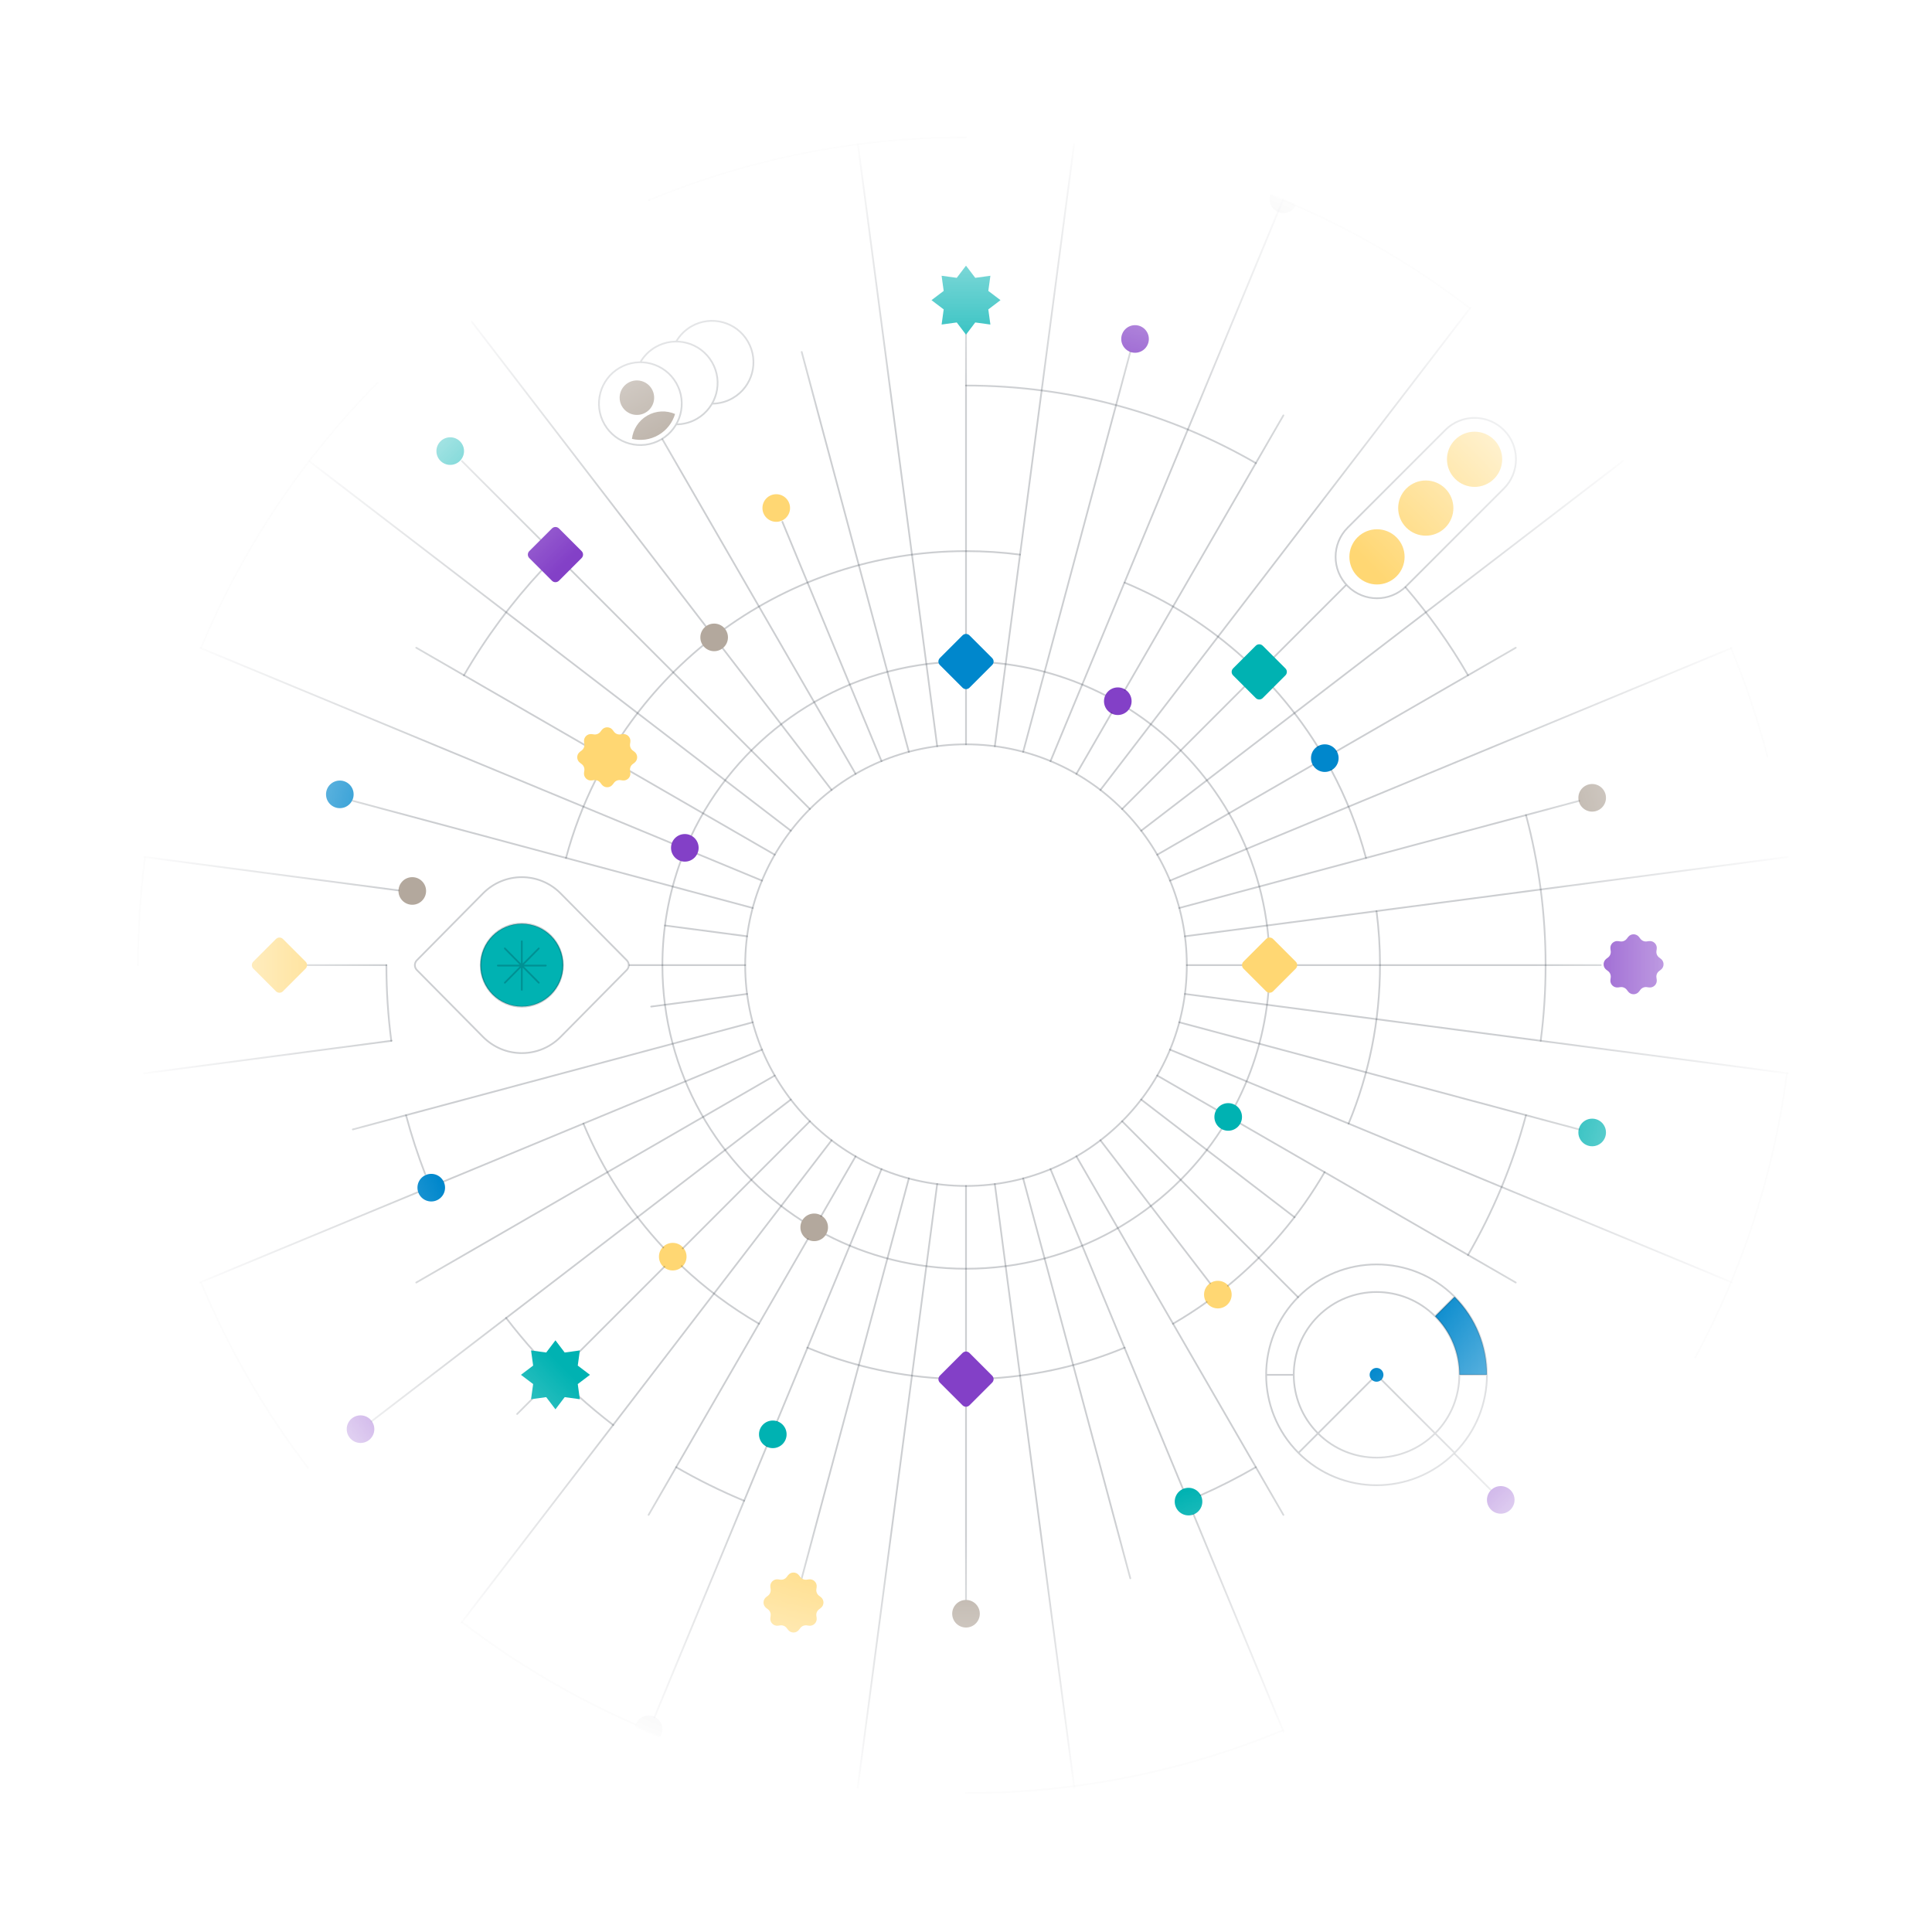 <svg width="1120" height="1120" viewBox="0 0 1120 1120" fill="none" xmlns="http://www.w3.org/2000/svg">
<mask id="mask0_3803_14401" style="mask-type:alpha" maskUnits="userSpaceOnUse" x="79" y="79" width="962" height="962">
<circle cx="560" cy="560" r="481" fill="url(#paint0_radial_3803_14401)"/>
</mask>
<g mask="url(#mask0_3803_14401)">
<path d="M781.285 339.794C771.912 330.421 771.912 315.225 781.285 305.853L837.854 249.284C847.226 239.912 862.422 239.912 871.795 249.284C881.167 258.657 881.167 273.853 871.795 283.225L815.226 339.794C805.854 349.166 790.658 349.166 781.285 339.794Z" stroke="#000D1A" stroke-opacity="0.2"/>
<path d="M809.57 334.137C815.818 327.889 815.818 317.758 809.57 311.51C803.322 305.261 793.191 305.261 786.943 311.51C780.694 317.758 780.694 327.889 786.943 334.137C793.191 340.385 803.322 340.385 809.57 334.137Z" fill="#FFD773"/>
<path d="M837.854 283.225C844.103 289.474 844.103 299.604 837.854 305.853C831.606 312.101 821.475 312.101 815.227 305.853C808.978 299.604 808.978 289.474 815.227 283.225C821.475 276.977 831.606 276.977 837.854 283.225Z" fill="#FFD773"/>
<path d="M866.139 254.941C872.387 261.189 872.387 271.32 866.139 277.568C859.89 283.817 849.76 283.817 843.511 277.568C837.263 271.32 837.263 261.189 843.511 254.941C849.76 248.693 859.89 248.693 866.139 254.941Z" fill="#FFD773"/>
<circle cx="560" cy="559.5" r="128" stroke="#000D1A" stroke-opacity="0.2" stroke-linecap="round"/>
<path d="M575.5 384.173C598.954 386.219 621.09 392.866 641 403.206M544.5 384.173C480.597 389.749 426.479 429.475 400.5 484.998M654.286 410.859C699.303 439.474 730.439 487.977 735.327 544M735.345 574.79C733.308 598.46 726.586 620.792 716.11 640.852M708.308 654.307C677.028 703.137 622.294 735.5 560 735.5C530.63 735.5 502.94 728.306 478.596 715.583M465.123 707.763C416.332 676.476 384 621.763 384 559.5C384 538.242 387.769 517.865 394.674 499" stroke="#000D1A" stroke-opacity="0.2" stroke-linecap="round"/>
<circle cx="648" cy="406.5" r="8" fill="#8340C7"/>
<circle cx="450" cy="294.5" r="8" fill="#FFD773"/>
<circle cx="658" cy="196.5" r="8" fill="#8340C7"/>
<circle cx="744" cy="115.5" r="8" fill="#000D1A" fill-opacity="0.2"/>
<circle cx="261" cy="261.5" r="8" fill="#00B2B2"/>
<circle cx="197" cy="460.5" r="8" fill="#0087CC"/>
<circle cx="239" cy="516.5" r="8" fill="#B3A89D"/>
<circle cx="768" cy="439.5" r="8" fill="#0087CC"/>
<circle cx="923" cy="462.5" r="8" fill="#B3A89D"/>
<circle cx="923" cy="656.5" r="8" fill="#00B2B2"/>
<circle cx="870" cy="869.5" r="8" fill="#8340C7"/>
<circle cx="706" cy="750.5" r="8" fill="#FFD773"/>
<circle cx="689" cy="870.5" r="8" fill="#00B2B2"/>
<circle cx="448" cy="831.5" r="8" fill="#00B2B2"/>
<circle cx="390" cy="728.5" r="8" fill="#FFD773"/>
<circle cx="472" cy="711.5" r="8" fill="#B3A89D"/>
<circle cx="250" cy="688.5" r="8" fill="#0087CC"/>
<circle cx="209" cy="828.5" r="8" fill="#8340C7"/>
<path d="M338.218 651.383C349.3 678.102 365.07 702.385 384.501 723.208M328.125 497.355C332.355 481.533 338.161 466.355 345.364 452M738.001 398.513C747.655 409.181 756.364 420.721 763.995 433M720.988 381.5C700.813 363.242 677.519 348.365 652.001 337.766M791.882 497.372C787.085 479.425 780.261 462.306 771.668 446.276M797.981 528.218C799.314 538.456 800.001 548.898 800.001 559.5C800.001 592.039 793.526 623.066 781.793 651.362M767.893 679.5C753.312 704.708 734.277 727.017 711.864 745.352M680.001 767.392C686.713 763.509 693.22 759.311 699.501 754.817M652.001 781.234C628.229 791.109 602.527 797.272 575.619 799M468.001 781.234C491.808 791.123 517.55 797.29 544.501 799.008M440.001 767.392C423.781 758.01 408.762 746.783 395.228 734M591.289 321.521C581.048 320.188 570.605 319.5 560.001 319.5C507.754 319.5 459.406 336.195 420.001 364.542M360.527 426C373.715 406.334 389.734 388.726 408.001 373.76" stroke="#000D1A" stroke-opacity="0.2" stroke-linecap="round"/>
<path d="M224 559.5C224 574.364 224.965 589.002 226.836 603.355M560 223.5C621.235 223.5 678.645 239.881 728.085 268.5M431.373 870C417.775 864.361 404.628 857.854 392 850.549M728 850.549C717.668 856.526 706.989 861.968 696 866.838M851 727.585C865.557 702.437 876.948 675.227 884.628 646.5M314 330.631C296.807 349.103 281.669 369.514 268.951 391.5M814.831 340.5C828.394 356.267 840.518 373.306 851 391.415M235.373 646.5C238.484 658.141 242.206 669.532 246.5 680.638M293.378 764C298.726 770.962 304.34 777.708 310.206 784.224M355.5 826.122C348.36 820.637 341.447 814.872 334.776 808.843M893.164 603.357C895.035 589.003 896 574.364 896 559.5C896 529.413 892.045 500.249 884.628 472.5" stroke="#000D1A" stroke-opacity="0.2" stroke-linecap="round"/>
<path d="M560 1039.5C581.236 1039.5 602.151 1038.12 622.658 1035.45C665.098 1029.91 705.795 1018.84 744 1002.97M80 559.5C80 538.243 81.382 517.308 84.061 496.781M560 79.5C538.818 79.5 517.957 80.872 497.5 83.532C455.091 89.046 414.421 100.096 376.238 115.933M116.5 743.425C132.555 782.095 153.521 818.213 178.619 851M267.796 940.341C298.622 964.028 332.407 984.057 368.5 999.778M116.5 375.575C140.533 317.688 175.57 265.522 219 221.685M743.736 115.922C782.752 132.101 819.172 153.278 852.197 178.654M1003.58 375.756C1011.97 396.009 1019.03 416.96 1024.62 438.5M1035.97 622C1028.29 681.043 1009.88 736.716 982.768 787" stroke="#000D1A" stroke-opacity="0.2" stroke-linecap="round"/>
<path d="M178 559.5H224M432 559.5H365M688 559.5H720.5M928 559.5H751.5M560.001 191.5L560 368M560 431.5V399M560 687.5V784M560 927.5V815.5M241.303 375.5L339.164 432M449.149 495.5L365.145 447M670.852 623.5L705.303 643.39M878.698 743.5L719 651.299M744.001 240.803L652.088 400M624.001 448.649L644.417 413.286M496.001 670.351L476 704.992M376.001 878.197L468.332 718.274M204.54 464.254L436.362 526.371M683.639 592.629L915.461 654.745M655.246 204.039L593.129 435.861M526.872 683.138L464.755 914.961M267.785 267.285L313.5 313M469.491 468.99L330.501 330M650.51 650.01L752.5 752M650.51 468.99L721.5 398M469.491 650.01L395.806 723.695M299.785 819.715L309.734 809.766M496.001 448.649L384 254.659M624.001 670.351L744.001 878.197M878.698 375.5L774.775 435.5M670.852 495.5L761 443.453M449.149 623.5L241.303 743.5M464.755 204.039L526.872 435.861M593.129 683.138L655.246 914.961M915.461 464.255L683.639 526.371M436.362 592.629L204.54 654.745M491.083 1082.98L543.293 686.405M576.708 432.595L628.918 36.017M36.518 490.582L231 516.186M433.095 542.793L385.5 536.527M686.905 576.207L1083.48 628.418M458.451 637.421L215.297 824M661.55 481.578L978.891 238.074M273.575 186.609L409.273 363.203M482.079 457.951L418.722 375.5M637.922 661.049L701.5 743.906M238.574 978.39L482.079 661.049M637.922 457.951L881.426 140.609M141.11 238.074L458.451 481.578M661.55 637.421L750.5 705.676M36.518 628.418L227 603.34M433.096 576.207L377.5 583.526M686.905 542.793L1083.48 490.582M491.083 36.017L543.293 432.595M576.708 686.405L628.918 1082.98M357.944 1047.31L373.397 1010M511.017 677.757L450.5 823.856M608.984 441.243L762.057 71.692M72.192 357.443L389.799 489M441.744 510.516L404 494.883M678.257 608.483L1047.81 761.557M72.192 761.557L242.158 691.155M441.744 608.483L257.284 684.889M678.257 510.516L1047.81 357.443M357.944 71.692L376.297 116M511.017 441.243L453.548 302.5M608.984 677.756L685.714 863M762.057 1047.31L691.927 878M738.501 381L780 339.5M334.704 784.797L385.144 734.357M444.435 838.5L379.403 995.5" stroke="#000D1A" stroke-opacity="0.2" stroke-linecap="round"/>
<circle cx="376" cy="1002.5" r="8" fill="#000D1A" fill-opacity="0.2"/>
<circle cx="560" cy="935.5" r="8" fill="#B3A89D"/>
<circle cx="712" cy="647.5" r="8" fill="#00B2B2"/>
<circle cx="397" cy="491.5" r="8" fill="#8340C7"/>
<circle cx="414" cy="369.5" r="8" fill="#B3A89D"/>
<path d="M348.813 423.204C350.413 421.093 353.587 421.093 355.187 423.204L355.944 424.201C356.817 425.353 358.244 425.944 359.676 425.747L360.916 425.576C363.54 425.216 365.784 427.46 365.424 430.084L365.253 431.324C365.056 432.756 365.647 434.183 366.799 435.056L367.796 435.813C369.907 437.413 369.907 440.587 367.796 442.187L366.799 442.944C365.647 443.817 365.056 445.244 365.253 446.676L365.424 447.916C365.784 450.54 363.54 452.784 360.916 452.424L359.676 452.253C358.244 452.056 356.817 452.647 355.944 453.799L355.187 454.796C353.587 456.907 350.413 456.907 348.813 454.796L348.056 453.799C347.183 452.647 345.756 452.056 344.324 452.253L343.084 452.424C340.46 452.784 338.216 450.54 338.576 447.916L338.747 446.676C338.944 445.244 338.353 443.817 337.201 442.944L336.204 442.187C334.093 440.587 334.093 437.413 336.204 435.813L337.201 435.056C338.353 434.183 338.944 432.756 338.747 431.324L338.576 430.084C338.216 427.46 340.46 425.216 343.084 425.576L344.324 425.747C345.756 425.944 347.183 425.353 348.056 424.201L348.813 423.204Z" fill="#FFD773"/>
<path d="M322 777L327.358 784.066L336.142 782.858L334.934 791.642L342 797L334.934 802.358L336.142 811.142L327.358 809.934L322 817L316.642 809.934L307.858 811.142L309.066 802.358L302 797L309.066 791.642L307.858 782.858L316.642 784.066L322 777Z" fill="#00B2B2"/>
<path d="M456.813 913.204C458.413 911.093 461.587 911.093 463.187 913.204L463.944 914.201C464.817 915.353 466.244 915.944 467.676 915.747L468.916 915.576C471.54 915.216 473.784 917.46 473.424 920.084L473.253 921.324C473.056 922.756 473.647 924.183 474.799 925.056L475.796 925.813C477.907 927.413 477.907 930.587 475.796 932.187L474.799 932.944C473.647 933.817 473.056 935.244 473.253 936.676L473.424 937.916C473.784 940.54 471.54 942.784 468.916 942.424L467.676 942.253C466.244 942.056 464.817 942.647 463.944 943.799L463.187 944.796C461.587 946.907 458.413 946.907 456.813 944.796L456.056 943.799C455.183 942.647 453.756 942.056 452.324 942.253L451.084 942.424C448.46 942.784 446.216 940.54 446.576 937.916L446.747 936.676C446.944 935.244 446.353 933.817 445.201 932.944L444.204 932.187C442.093 930.587 442.093 927.413 444.204 925.813L445.201 925.056C446.353 924.183 446.944 922.756 446.747 921.324L446.576 920.084C446.216 917.46 448.46 915.216 451.084 915.576L452.324 915.747C453.756 915.944 455.183 915.353 456.056 914.201L456.813 913.204Z" fill="#FFD773"/>
<path d="M943.813 543.204C945.413 541.093 948.587 541.093 950.187 543.204L950.944 544.201C951.817 545.353 953.244 545.944 954.676 545.747L955.916 545.576C958.54 545.216 960.784 547.46 960.424 550.084L960.253 551.324C960.056 552.756 960.647 554.183 961.799 555.056L962.796 555.813C964.907 557.413 964.907 560.587 962.796 562.187L961.799 562.944C960.647 563.817 960.056 565.244 960.253 566.676L960.424 567.916C960.784 570.54 958.54 572.784 955.916 572.424L954.676 572.253C953.244 572.056 951.817 572.647 950.944 573.799L950.187 574.796C948.587 576.907 945.413 576.907 943.813 574.796L943.056 573.799C942.183 572.647 940.756 572.056 939.324 572.253L938.084 572.424C935.46 572.784 933.216 570.54 933.576 567.916L933.747 566.676C933.944 565.244 933.353 563.817 932.201 562.944L931.204 562.187C929.093 560.587 929.093 557.413 931.204 555.813L932.201 555.056C933.353 554.183 933.944 552.756 933.747 551.324L933.576 550.084C933.216 547.46 935.46 545.216 938.084 545.576L939.324 545.747C940.756 545.944 942.183 545.353 943.056 544.201L943.813 543.204Z" fill="#8340C7"/>
<path d="M889.813 112.204C891.413 110.093 894.587 110.093 896.187 112.204L896.944 113.201C897.817 114.353 899.244 114.944 900.676 114.747L901.916 114.576C904.54 114.216 906.784 116.46 906.424 119.084L906.253 120.324C906.056 121.756 906.647 123.183 907.799 124.056L908.796 124.813C910.907 126.413 910.907 129.587 908.796 131.187L907.799 131.944C906.647 132.817 906.056 134.244 906.253 135.676L906.424 136.916C906.784 139.54 904.54 141.784 901.916 141.424L900.676 141.253C899.244 141.056 897.817 141.647 896.944 142.799L896.187 143.796C894.587 145.907 891.413 145.907 889.813 143.796L889.056 142.799C888.183 141.647 886.756 141.056 885.324 141.253L884.084 141.424C881.46 141.784 879.216 139.54 879.576 136.916L879.747 135.676C879.944 134.244 879.353 132.817 878.201 131.944L877.204 131.187C875.093 129.587 875.093 126.413 877.204 124.813L878.201 124.056C879.353 123.183 879.944 121.756 879.747 120.324L879.576 119.084C879.216 116.46 881.46 114.216 884.084 114.576L885.324 114.747C886.756 114.944 888.183 114.353 889.056 113.201L889.813 112.204Z" fill="#000D1A" fill-opacity="0.2"/>
<path d="M560 154L565.358 161.066L574.142 159.858L572.934 168.642L580 174L572.934 179.358L574.142 188.142L565.358 186.934L560 194L554.642 186.934L545.858 188.142L547.066 179.358L540 174L547.066 168.642L545.858 159.858L554.642 161.066L560 154Z" fill="#00B2B2"/>
<path d="M125.813 211.204C127.413 209.093 130.587 209.093 132.187 211.204L132.944 212.201C133.817 213.353 135.244 213.944 136.676 213.747L137.916 213.576C140.54 213.216 142.784 215.46 142.424 218.084L142.253 219.324C142.056 220.756 142.647 222.183 143.799 223.056L144.796 223.813C146.907 225.413 146.907 228.587 144.796 230.187L143.799 230.944C142.647 231.817 142.056 233.244 142.253 234.676L142.424 235.916C142.784 238.54 140.54 240.784 137.916 240.424L136.676 240.253C135.244 240.056 133.817 240.647 132.944 241.799L132.187 242.796C130.587 244.907 127.413 244.907 125.813 242.796L125.056 241.799C124.183 240.647 122.756 240.056 121.324 240.253L120.084 240.424C117.46 240.784 115.216 238.54 115.576 235.916L115.747 234.676C115.944 233.244 115.353 231.817 114.201 230.944L113.204 230.187C111.093 228.587 111.093 225.413 113.204 223.813L114.201 223.056C115.353 222.183 115.944 220.756 115.747 219.324L115.576 218.084C115.216 215.46 117.46 213.216 120.084 213.576L121.324 213.747C122.756 213.944 124.183 213.353 125.056 212.201L125.813 211.204Z" fill="#000D1A" fill-opacity="0.2"/>
<path d="M371.214 209.996C373.25 206.462 376.215 203.401 380.001 201.215C391.48 194.588 406.158 198.521 412.785 210C419.413 221.479 415.48 236.157 404.001 242.785C400.215 244.97 396.081 246.007 392.003 246.004M391.999 197.996C394.035 194.462 397 191.401 400.785 189.215C412.264 182.588 426.943 186.521 433.57 198C440.197 209.479 436.264 224.157 424.785 230.785C421 232.97 416.866 234.007 412.788 234.004M392.001 222C398.628 233.479 394.695 248.157 383.216 254.785C371.737 261.412 357.059 257.479 350.432 246C343.804 234.521 347.737 219.843 359.216 213.215C370.695 206.588 385.373 210.521 392.001 222Z" stroke="#000D1A" stroke-opacity="0.2" stroke-miterlimit="10" stroke-linejoin="round"/>
<path d="M374.216 239.196C378.999 236.435 380.638 230.319 377.876 225.536C375.115 220.753 368.999 219.114 364.216 221.875C359.433 224.637 357.794 230.753 360.556 235.536C363.317 240.319 369.433 241.957 374.216 239.196Z" fill="#B3A89D"/>
<path d="M375.217 240.928C370.098 243.883 366.979 248.974 366.338 254.425C371.379 255.63 376.873 254.982 381.717 252.186C386.56 249.39 389.868 244.955 391.345 239.987C386.303 237.817 380.336 237.972 375.217 240.928Z" fill="#B3A89D"/>
<circle cx="302.5" cy="559.5" r="24" fill="#00B2B2"/>
<path d="M316.42 559.756H302.5M302.5 559.756H288.58M302.5 559.756V573.826M302.5 559.756V545.686M302.5 559.756L312.343 569.705M302.5 559.756L292.657 549.807M302.5 559.756L292.657 569.705M302.5 559.756L312.343 549.807M324.998 517.92L363.342 556.679C364.886 558.239 364.886 560.761 363.342 562.321L324.998 601.08C312.573 613.64 292.427 613.64 280.002 601.08L241.658 562.321C240.114 560.761 240.114 558.239 241.658 556.679L280.002 517.92C292.427 505.36 312.573 505.36 324.998 517.92ZM326.362 559.5C326.362 572.821 315.679 583.621 302.5 583.621C289.321 583.621 278.638 572.821 278.638 559.5C278.638 546.179 289.321 535.379 302.5 535.379C315.679 535.379 326.362 546.179 326.362 559.5Z" stroke="#000D1A" stroke-opacity="0.2" stroke-miterlimit="10" stroke-linecap="round"/>
<path d="M831.941 763.059C841.313 772.431 845.999 784.715 845.999 797L861.999 797C861.999 780.621 855.751 764.242 843.254 751.745L831.941 763.059Z" fill="#0087CC"/>
<path d="M795.171 799.828C796.733 801.39 799.266 801.39 800.828 799.828C802.39 798.266 802.39 795.733 800.828 794.171C799.266 792.609 796.733 792.609 795.171 794.171C793.609 795.733 793.609 798.266 795.171 799.828Z" fill="#0087CC"/>
<path d="M843.255 842.255C818.261 867.248 777.739 867.248 752.745 842.255M843.255 842.255C868.248 817.261 868.248 776.739 843.255 751.745M843.255 842.255L800.828 799.828M752.745 842.255C727.752 817.261 727.752 776.739 752.745 751.745C777.739 726.752 818.261 726.752 843.255 751.745M752.745 842.255L795.172 799.828M843.255 751.745L831.941 763.059M831.941 763.059C813.196 744.314 782.804 744.314 764.059 763.059C745.314 781.804 745.314 812.196 764.059 830.941C782.804 849.686 813.196 849.686 831.941 830.941C850.686 812.196 850.686 781.804 831.941 763.059ZM862 797L846 797M750 797L734 797" stroke="#000D1A" stroke-opacity="0.2" stroke-miterlimit="10" stroke-linecap="round"/>
<path d="M843.5 843L864 863.5" stroke="#000D1A" stroke-opacity="0.2" stroke-linecap="round"/>
<path d="M562.025 784.339L575.161 797.475C576.28 798.593 576.28 800.407 575.161 801.525L562.025 814.661C560.907 815.78 559.093 815.78 557.975 814.661L544.839 801.525C543.72 800.407 543.72 798.593 544.839 797.475L557.975 784.339C559.093 783.22 560.907 783.22 562.025 784.339Z" fill="#8340C7"/>
<path d="M738.025 544.339L751.161 557.475C752.28 558.593 752.28 560.407 751.161 561.525L738.025 574.661C736.907 575.78 735.093 575.78 733.975 574.661L720.839 561.525C719.72 560.407 719.72 558.593 720.839 557.475L733.975 544.339C735.093 543.22 736.907 543.22 738.025 544.339Z" fill="#FFD773"/>
<path d="M732.025 374.339L745.161 387.475C746.28 388.593 746.28 390.407 745.161 391.525L732.025 404.661C730.907 405.78 729.093 405.78 727.975 404.661L714.839 391.525C713.72 390.407 713.72 388.593 714.839 387.475L727.975 374.339C729.093 373.22 730.907 373.22 732.025 374.339Z" fill="#00B2B2"/>
<path d="M324.025 306.339L337.161 319.475C338.28 320.593 338.28 322.407 337.161 323.525L324.025 336.661C322.907 337.78 321.093 337.78 319.975 336.661L306.839 323.525C305.72 322.407 305.72 320.593 306.839 319.475L319.975 306.339C321.093 305.22 322.907 305.22 324.025 306.339Z" fill="#8340C7"/>
<path d="M164.025 544.339L177.161 557.475C178.28 558.593 178.28 560.407 177.161 561.525L164.025 574.661C162.907 575.78 161.093 575.78 159.975 574.661L146.839 561.525C145.72 560.407 145.72 558.593 146.839 557.475L159.975 544.339C161.093 543.22 162.907 543.22 164.025 544.339Z" fill="#FFD773"/>
<path d="M562.025 368.339L575.161 381.475C576.28 382.593 576.28 384.407 575.161 385.525L562.025 398.661C560.907 399.78 559.093 399.78 557.975 398.661L544.839 385.525C543.72 384.407 543.72 382.593 544.839 381.475L557.975 368.339C559.093 367.22 560.907 367.22 562.025 368.339Z" fill="#0087CC"/>
</g>
<defs>
<radialGradient id="paint0_radial_3803_14401" cx="0" cy="0" r="1" gradientUnits="userSpaceOnUse" gradientTransform="translate(560 560) rotate(90) scale(488)">
<stop offset="0.674" stop-color="white"/>
<stop offset="1" stop-color="white" stop-opacity="0"/>
</radialGradient>
</defs>
</svg>
